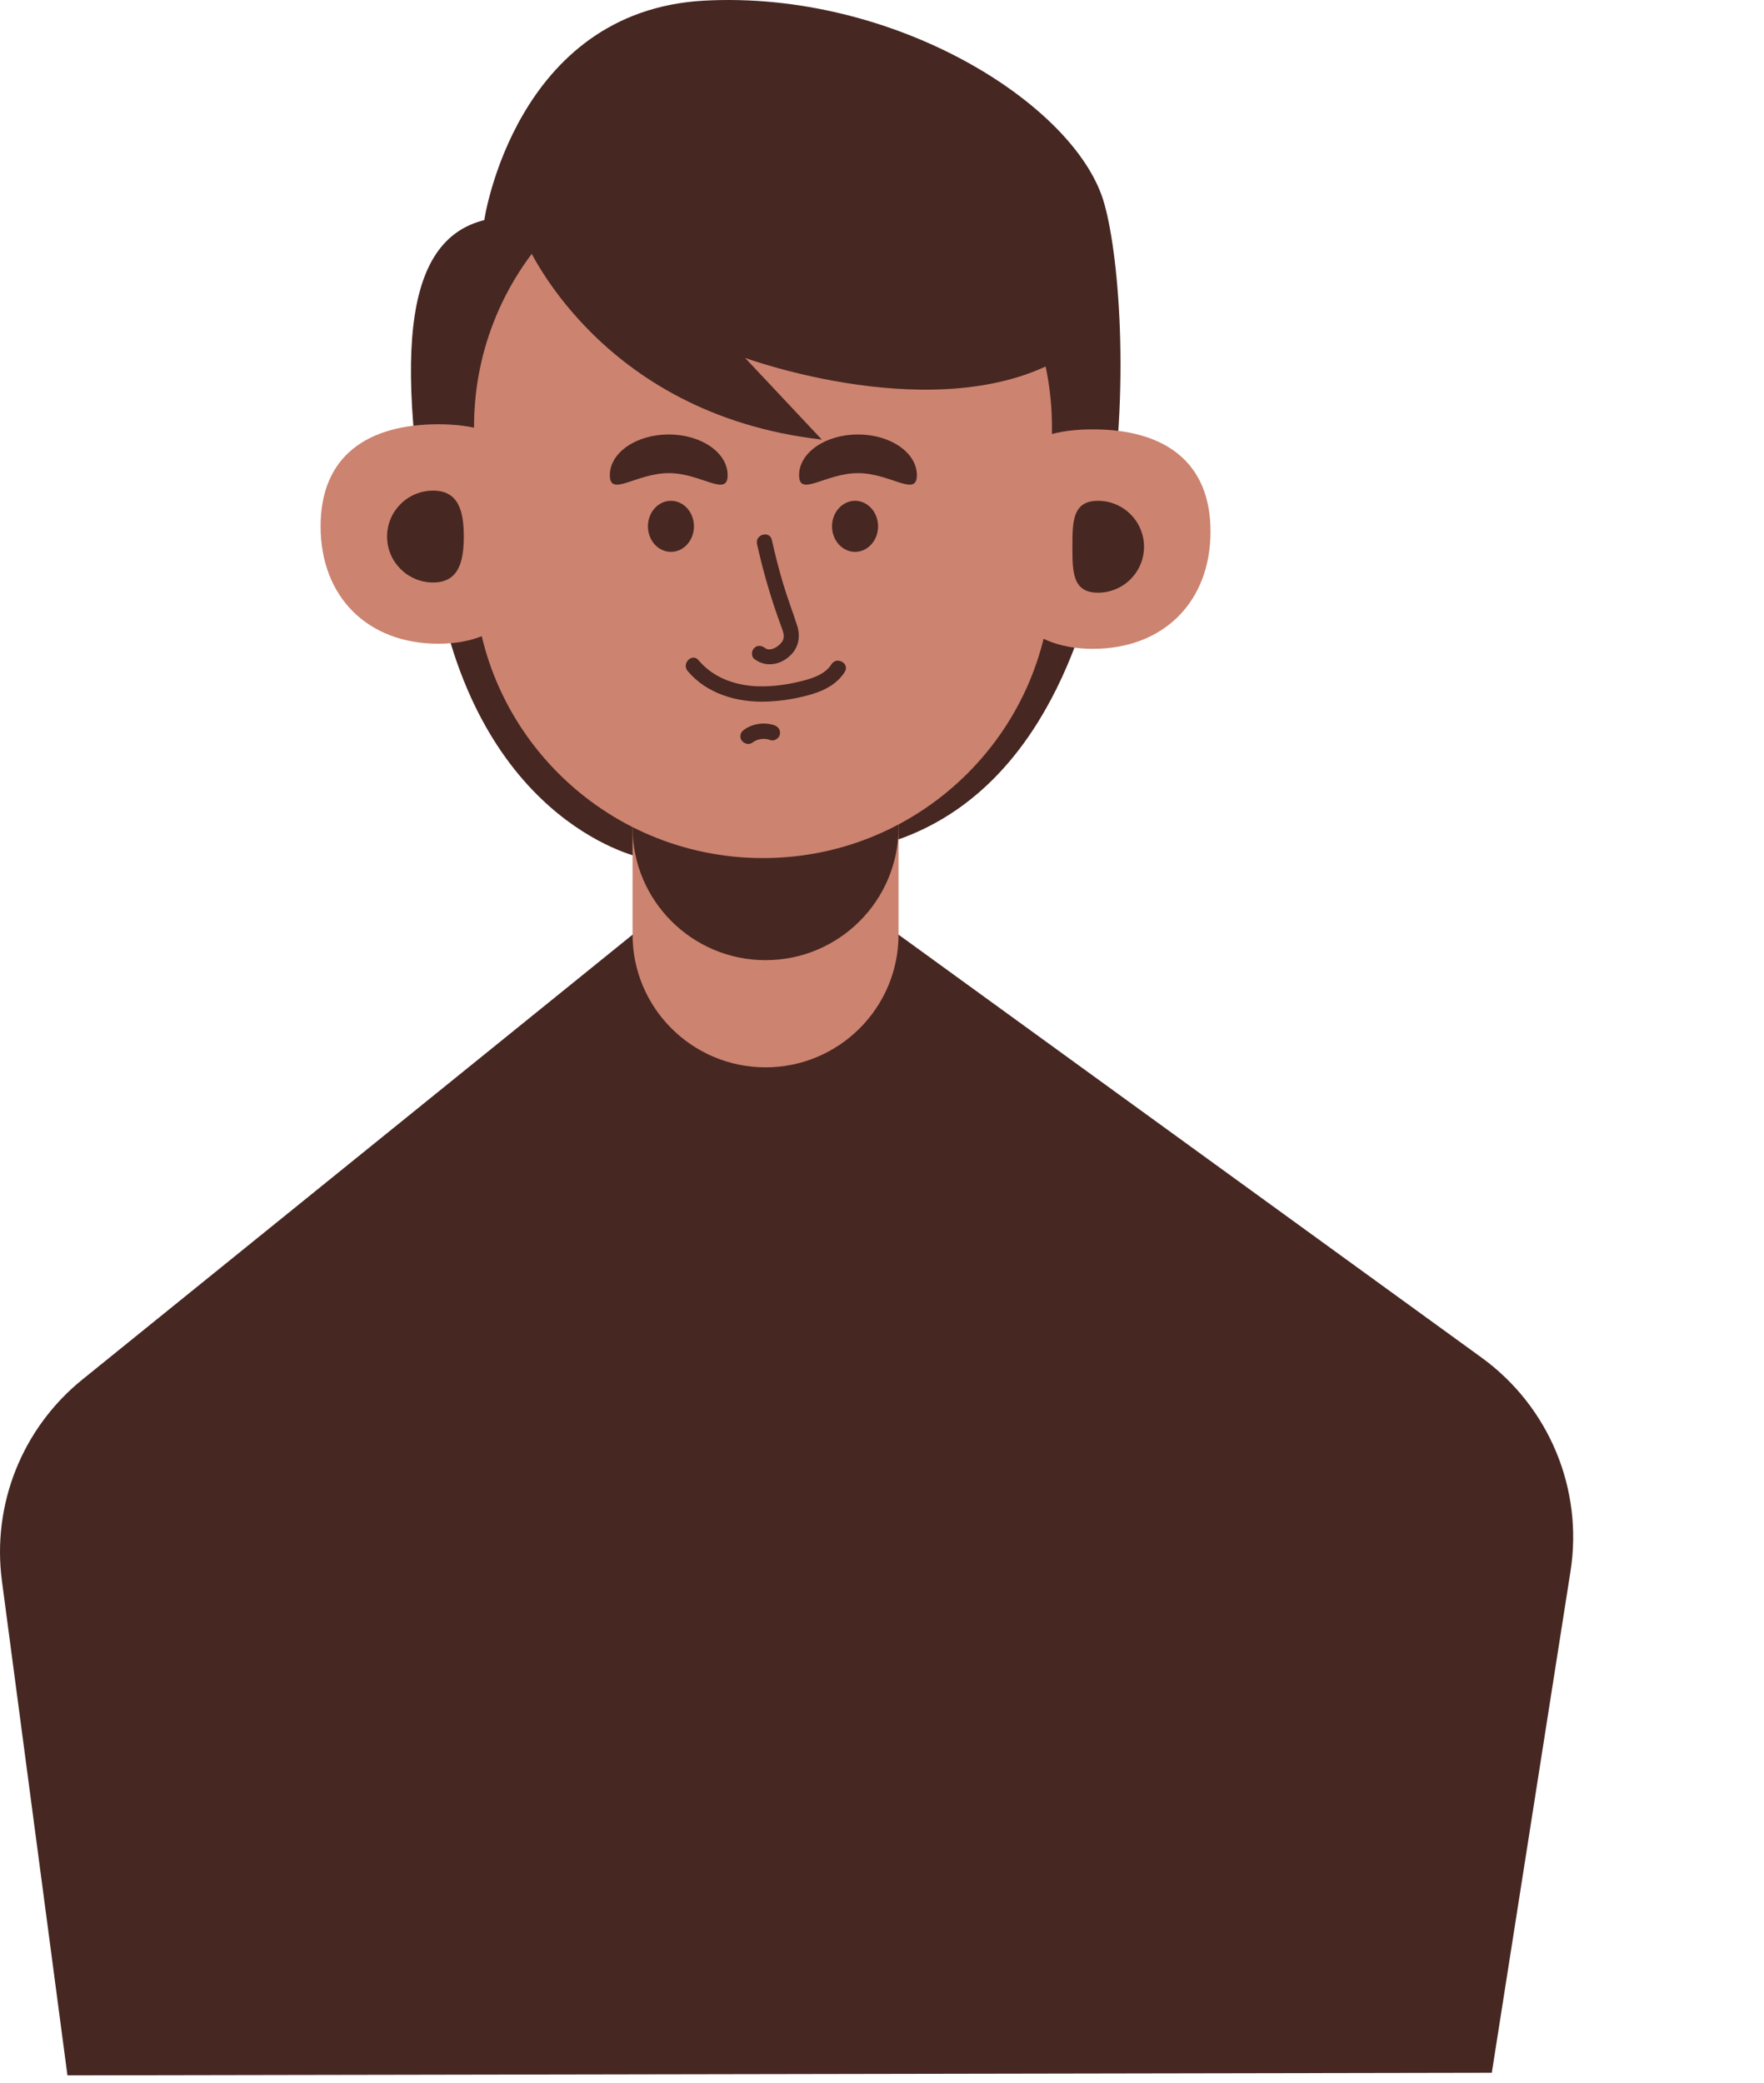 <?xml version="1.0" encoding="utf-8"?>
<svg xmlns="http://www.w3.org/2000/svg" fill="none" height="100%" overflow="visible" preserveAspectRatio="none" style="display: block;" viewBox="0 0 122 144" width="100%">
<g clip-path="url(#clip0_0_16285)" id="Black-10">
<path d="M44.457 59.324C44.457 59.324 33.492 57.207 30.308 40.976C27.125 24.744 27.832 16.629 33.492 15.217C33.492 15.217 35.614 0.751 48.702 0.045C61.789 -0.661 74.169 7.102 76.292 13.806C78.414 20.51 79.829 52.62 61.435 58.266C43.042 63.911 44.457 59.324 44.457 59.324Z" fill="#472722" id="Vector"/>
<path d="M43.75 64.617L5.693 95.378C1.538 98.737 -0.568 104.009 0.133 109.299L4.664 143.48L103.174 143.303L108.617 108.634C109.51 102.949 107.136 97.245 102.471 93.861L62.143 64.617H43.75Z" fill="#472722" id="Vector_2"/>
<path d="M44.583 50.856H61.309C61.769 50.856 62.143 51.228 62.143 51.687V64.617C62.143 69.68 58.022 73.791 52.946 73.791C47.87 73.791 43.749 69.68 43.749 64.617V51.687C43.749 51.228 44.123 50.856 44.583 50.856Z" fill="#CC8370" id="Vector_3"/>
<path d="M44.583 43.446H61.309C61.769 43.446 62.143 43.818 62.143 44.277V57.207C62.143 62.27 58.022 66.381 52.946 66.381C47.87 66.381 43.749 62.27 43.749 57.207V44.277C43.749 43.818 44.123 43.446 44.583 43.446Z" fill="#472722" id="Vector_4"/>
<path d="M72.754 29.508C72.754 18.498 63.807 9.572 52.769 9.572C41.732 9.572 32.784 18.498 32.784 29.508V39.388C32.784 50.398 41.732 59.324 52.769 59.324C63.807 59.324 72.754 50.398 72.754 39.388V29.508Z" fill="#CC8370" id="Vector_5"/>
<path d="M37.383 36.389C37.383 41.261 35.192 44.504 30.308 44.504C25.424 44.504 22.173 41.261 22.173 36.389C22.173 31.517 25.424 29.332 30.308 29.332C35.192 29.332 37.383 31.517 37.383 36.389Z" fill="#CC8370" id="Vector_6"/>
<path d="M68.51 36.742C68.51 41.613 70.7 44.857 75.584 44.857C80.468 44.857 83.72 41.613 83.72 36.742C83.72 31.87 80.468 29.684 75.584 29.684C70.7 29.684 68.51 31.87 68.51 36.742Z" fill="#CC8370" id="Vector_7"/>
<path d="M32.077 37.094C32.077 38.848 31.713 40.27 29.955 40.27C28.196 40.27 26.771 38.848 26.771 37.094C26.771 35.34 28.196 33.919 29.955 33.919C31.713 33.919 32.077 35.34 32.077 37.094Z" fill="#472722" id="Vector_8"/>
<path d="M79.121 37.8C79.121 39.554 77.696 40.976 75.938 40.976C74.18 40.976 74.169 39.554 74.169 37.8C74.169 36.046 74.18 34.624 75.938 34.624C77.696 34.624 79.121 36.046 79.121 37.8Z" fill="#472722" id="Vector_9"/>
<path d="M36.322 16.629C36.322 16.629 41.273 28.626 56.837 30.39L51.531 24.744C51.531 24.744 64.973 29.684 73.462 24.744C73.462 24.744 69.925 5.69 53.654 7.455C37.383 9.219 36.322 16.629 36.322 16.629Z" fill="#472722" id="Vector_10"/>
<path d="M59.338 30.037C61.588 30.037 63.412 31.297 63.412 32.851C63.412 34.405 61.588 32.71 59.338 32.71C57.089 32.71 55.265 34.404 55.265 32.851C55.265 31.297 57.089 30.037 59.338 30.037Z" fill="#472722" id="Vector_11"/>
<path d="M46.251 30.037C48.5 30.037 50.324 31.297 50.324 32.851C50.324 34.405 48.5 32.71 46.251 32.71C44.001 32.71 42.177 34.404 42.177 32.851C42.177 31.297 44.001 30.037 46.251 30.037Z" fill="#472722" id="Vector_12"/>
<path d="M46.402 38.153C47.282 38.153 47.994 37.363 47.994 36.389C47.994 35.414 47.282 34.624 46.402 34.624C45.523 34.624 44.811 35.414 44.811 36.389C44.811 37.363 45.523 38.153 46.402 38.153Z" fill="#472722" id="Vector_13"/>
<path d="M52.357 37.608C52.698 39.143 53.117 40.66 53.62 42.15C53.745 42.522 53.879 42.892 54.012 43.262C54.123 43.572 54.299 43.94 54.147 44.265C53.981 44.621 53.302 45.109 52.911 44.802C52.684 44.624 52.383 44.585 52.161 44.802C51.974 44.984 51.936 45.374 52.161 45.55C52.822 46.069 53.676 46.028 54.362 45.558C55.16 45.011 55.421 44.159 55.131 43.25C54.825 42.293 54.463 41.358 54.175 40.394C53.873 39.382 53.61 38.359 53.381 37.328C53.233 36.663 52.21 36.944 52.358 37.609L52.357 37.608Z" fill="#472722" id="Vector_14"/>
<path d="M59.136 38.153C60.015 38.153 60.728 37.363 60.728 36.389C60.728 35.414 60.015 34.624 59.136 34.624C58.257 34.624 57.544 35.414 57.544 36.389C57.544 37.363 58.257 38.153 59.136 38.153Z" fill="#472722" id="Vector_15"/>
<path d="M57.507 45.922C57.108 46.549 56.39 46.828 55.701 47.018C54.78 47.271 53.819 47.431 52.863 47.451C51.155 47.488 49.433 46.985 48.308 45.641C47.87 45.118 47.123 45.87 47.558 46.39C48.889 47.98 51.017 48.583 53.032 48.505C54.105 48.463 55.211 48.284 56.236 47.965C57.115 47.692 57.919 47.247 58.423 46.456C58.791 45.88 57.873 45.348 57.507 45.922L57.507 45.922Z" fill="#472722" id="Vector_16"/>
<path d="M52.004 51.358C52.114 51.28 52.23 51.214 52.353 51.16L52.226 51.214C52.384 51.148 52.547 51.103 52.716 51.08L52.575 51.099C52.735 51.079 52.896 51.078 53.057 51.098L52.915 51.079C53.04 51.096 53.161 51.124 53.28 51.166C53.542 51.257 53.871 51.062 53.932 50.796C54 50.501 53.843 50.242 53.562 50.145C52.88 49.909 52.055 50.022 51.469 50.445C51.354 50.528 51.264 50.62 51.225 50.761C51.19 50.888 51.206 51.056 51.278 51.169C51.422 51.391 51.764 51.532 52.004 51.358Z" fill="#472722" id="Vector_17"/>
</g>
<defs>
<clipPath id="clip0_0_16285">
<rect fill="white" height="144" width="122"/>
</clipPath>
</defs>
</svg>